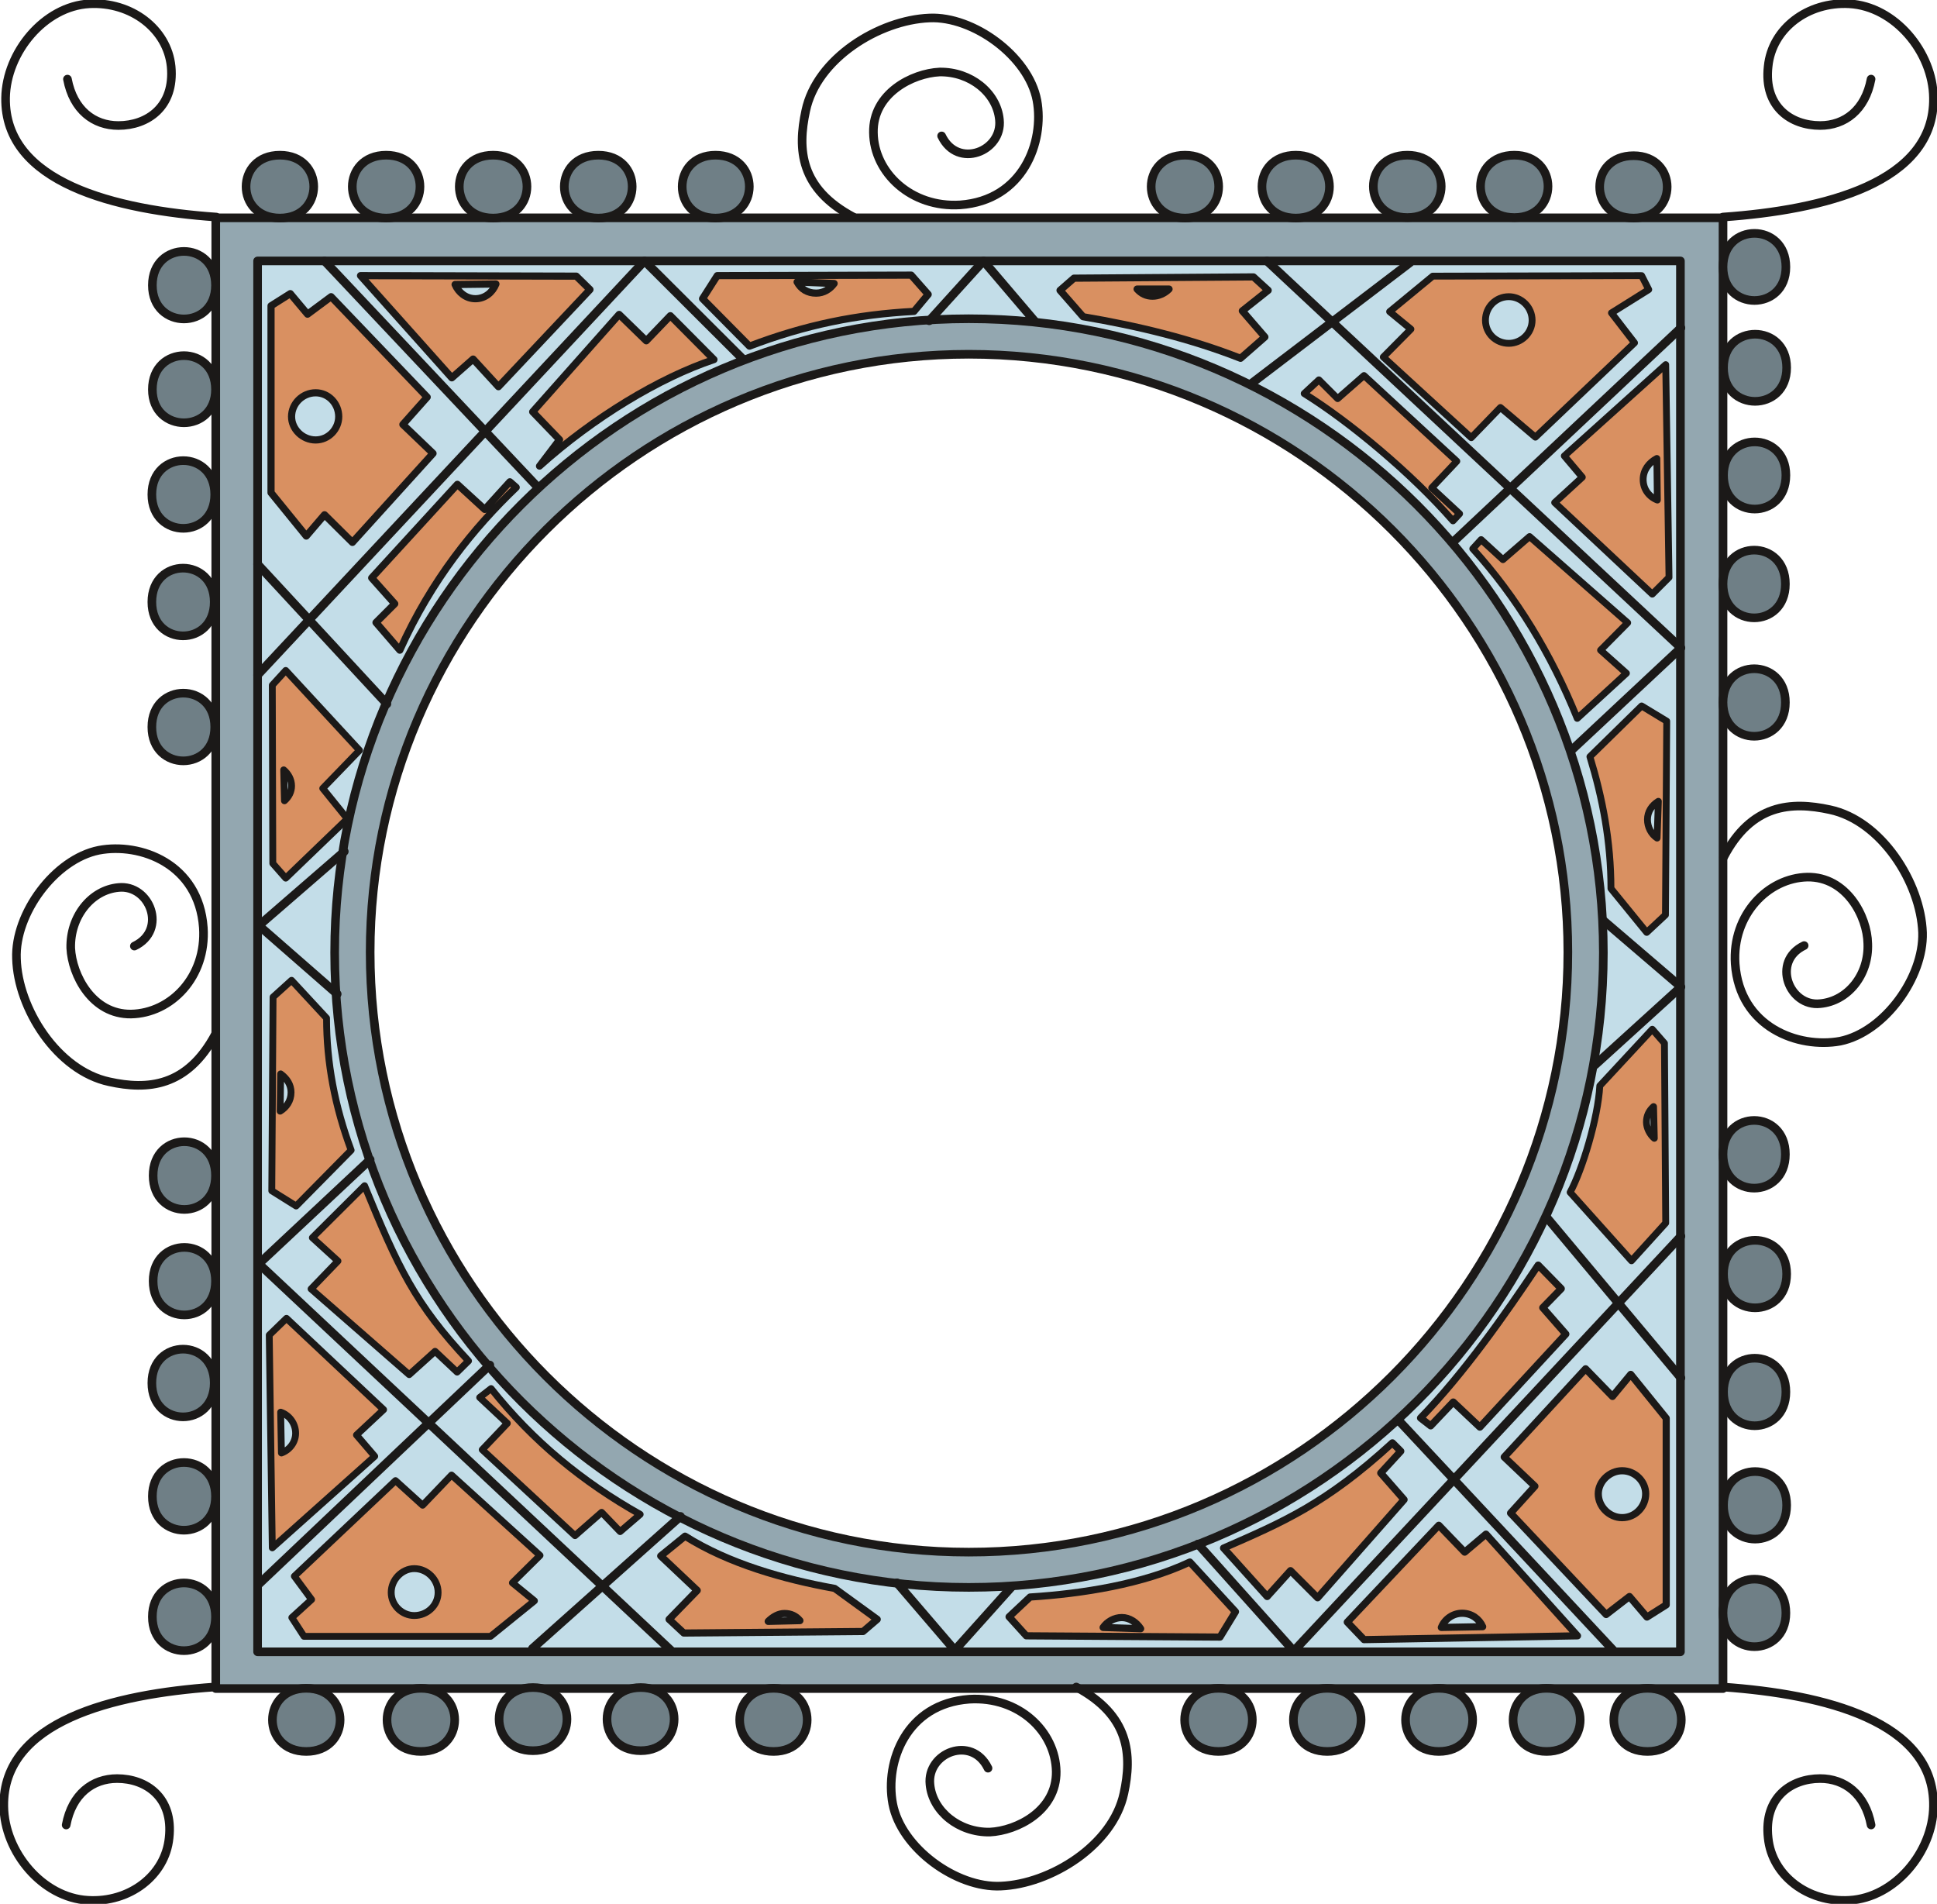 <svg xmlns="http://www.w3.org/2000/svg" version="1.2" width="76.4mm" height="75.08mm" viewBox="0 0 7640 7508" preserveAspectRatio="xMidYMid" fill-rule="evenodd" stroke-width="28.222" stroke-linejoin="round" xml:space="preserve"><defs class="ClipPathGroup"><clipPath id="a" clipPathUnits="userSpaceOnUse"><path d="M0 0h7640v7508H0z"/></clipPath></defs><g class="SlideGroup"><g class="Slide" clip-path="url(#a)"><g class="Page"><g class="com.sun.star.drawing.ClosedBezierShape"><path class="BoundingBox" fill="none" d="M833 841h5981v5836H833z"/><path fill="#93A7B0" d="M851 859h5945v5800H851V859Zm0 0Zm2970 538c1300 0 2363 1060 2363 2358 0 1303-1063 2366-2363 2366-1298 0-2361-1063-2361-2366 0-1298 1063-2358 2361-2358Z"/><path fill="none" stroke="#1B1918" stroke-width="34" stroke-linecap="round" d="M851 859h5945v5800H851V859Z"/><path fill="none" stroke="#1B1918" stroke-width="34" stroke-linecap="round" d="M3821 1397c1300 0 2363 1060 2363 2358 0 1303-1063 2366-2363 2366-1298 0-2361-1063-2361-2366 0-1298 1063-2358 2361-2358Z"/></g><g fill="none" class="com.sun.star.drawing.OpenBezierShape"><path class="BoundingBox" d="M-2-3h7647v7516H-2z"/><path stroke="#1B1918" stroke-width="34" stroke-linecap="round" d="M850 4078c-112 210-269 221-419 188-206-44-361-290-366-486-7-176 150-392 325-427 163-31 394 53 412 305 13 194-127 338-285 341-154 2-233-155-238-260-3-125 81-229 188-239 124-13 195 168 63 231M261 7197c23-122 104-183 201-183 114 0 223 74 205 234-15 149-157 256-320 246-180-10-330-191-332-371-5-335 431-442 830-470m3400 0c210 112 221 267 188 419-44 206-290 358-486 366-175 8-393-150-426-325-31-165 53-394 302-412 196-12 340 127 343 285 2 155-155 234-262 239-122 2-226-82-236-188-13-125 165-196 229-64m3483 224c-23-122-104-183-201-183-114 0-223 74-205 234 15 149 157 256 320 246 180-10 330-191 332-371 5-335-431-442-830-470m2-3272c110-211 267-221 419-188 204 43 359 289 366 485 5 176-150 392-325 428-165 30-396-54-414-305-13-194 130-339 285-342 154-2 236 155 238 262 5 123-78 227-188 237-122 13-193-167-63-229m264-3417c-23 122-104 183-201 183-114 0-223-73-205-233 15-150 157-256 320-247 180 10 330 191 332 371 5 335-431 442-830 470m-3430 0c-211-112-221-267-188-419 43-206 289-358 488-366 172-8 391 150 424 325 30 163-54 394-303 412-193 12-340-127-342-285-3-155 154-234 261-239 122-2 226 82 236 188 13 125-165 196-228 64M266 312c23 122 104 183 201 183 114 0 223-73 208-233C660 114 517 6 352 15 175 25 25 206 22 386c-5 335 432 442 831 470"/></g><g class="com.sun.star.drawing.ClosedBezierShape"><path class="BoundingBox" fill="none" d="M582 595h6483v6330H582z"/><path fill="#6F7F86" d="M1104 612c178 0 178 248 0 248s-178-248 0-248Zm0 0Zm5394 6295c-177 0-177-249 0-249 178 0 178 249 0 249Zm0 0Zm546-5854c0 176-248 176-248 0 0-177 248-177 248 0Zm0 0ZM601 6376c0-178 249-178 249 0s-249 178-249 0Zm0 0ZM4674 612c177 0 177 248 0 248-178 0-178-248 0-248Zm0 0ZM3051 6907c-178 0-178-249 0-249 177 0 177 249 0 249Zm0 0Zm3991-2355c0 178-246 178-246 0s246-178 246 0Zm0 0ZM599 2867c0-178 248-178 248 0s-248 178-248 0Zm0 0Zm924-2255c178 0 178 248 0 248s-178-248 0-248Zm0 0Zm4577 6295c-176 0-176-249 0-249 177 0 177 249 0 249Zm0 0Zm947-5457c0 177-249 177-249 0 0-176 249-176 249 0Zm0 0ZM601 5901c0-178 249-178 249 0s-249 178-249 0Zm0 0ZM5111 612c177 0 177 248 0 248-178 0-178-248 0-248Zm0 0ZM2527 6904c-177 0-177-249 0-249 176 0 176 249 0 249Zm0 0Zm4520-1880c0 178-249 178-249 0 0-177 249-177 249 0Zm0 0ZM599 2374c0-178 246-178 246 0s-246 178-246 0Zm0 0ZM1945 612c178 0 178 248 0 248s-178-248 0-248Zm0 0Zm3730 6295c-175 0-175-249 0-249 178 0 178 249 0 249Zm0 0Zm1369-5033c0 178-246 178-246 0 0-175 246-175 246 0Zm0 0ZM599 5454c0-178 246-178 246 0s-246 178-246 0Zm0 0ZM5551 612c178 0 178 246 0 246-179 0-179-246 0-246Zm0 0ZM2102 6904c-178 0-178-249 0-249 179 0 179 249 0 249Zm0 0Zm4942-1415c0 178-246 178-246 0 0-177 246-177 246 0Zm0 0ZM599 1950c0-178 248-178 248 0s-248 178-248 0Zm0 0ZM2360 612c178 0 178 248 0 248-179 0-179-248 0-248Zm0 0Zm2875 6295c-178 0-178-249 0-249s178 249 0 249Zm0 0Zm1807-4604c0 178-246 178-246 0s246-178 246 0Zm0 0ZM604 5052c0-177 246-177 246 0 0 178-246 178-246 0Zm0 0ZM5973 612c177 0 177 246 0 246-178 0-178-246 0-246Zm0 0ZM1660 6907c-178 0-178-249 0-249s178 249 0 249Zm0 0Zm5387-971c0 178-249 178-249 0 0-177 249-177 249 0Zm0 0ZM601 1536c0-178 249-178 249 0 0 175-249 175-249 0Zm0 0Zm2221-924c178 0 178 248 0 248-175 0-175-248 0-248Zm0 0Zm1984 6295c-178 0-178-249 0-249s178 249 0 249Zm0 0Zm2236-4137c0 178-246 178-246 0 0-177 246-177 246 0Zm0 0ZM604 4636c0-178 246-178 246 0s-246 178-246 0Zm0 0ZM6443 614c177 0 177 246 0 246-178 0-178-246 0-246Zm0 0ZM1208 6907c-178 0-178-249 0-249s178 249 0 249Zm0 0Zm5836-546c0 177-248 177-248 0 0-178 248-178 248 0Zm0 0ZM601 1125c0-178 249-178 249 0 0 177-249 177-249 0Z"/><path fill="none" stroke="#1B1918" stroke-width="34" stroke-linecap="round" d="M1104 612c178 0 178 248 0 248s-178-248 0-248Zm5394 6295c-177 0-177-249 0-249 178 0 178 249 0 249Zm546-5854c0 176-248 176-248 0 0-177 248-177 248 0ZM601 6376c0-178 249-178 249 0s-249 178-249 0ZM4674 612c177 0 177 248 0 248-178 0-178-248 0-248ZM3051 6907c-178 0-178-249 0-249 177 0 177 249 0 249Zm3991-2355c0 178-246 178-246 0s246-178 246 0ZM599 2867c0-178 248-178 248 0s-248 178-248 0Zm924-2255c178 0 178 248 0 248s-178-248 0-248Zm4577 6295c-176 0-176-249 0-249 177 0 177 249 0 249Zm947-5457c0 177-249 177-249 0 0-176 249-176 249 0ZM601 5901c0-178 249-178 249 0s-249 178-249 0ZM5111 612c177 0 177 248 0 248-178 0-178-248 0-248ZM2527 6904c-177 0-177-249 0-249 176 0 176 249 0 249Zm4520-1880c0 178-249 178-249 0 0-177 249-177 249 0ZM599 2374c0-178 246-178 246 0s-246 178-246 0ZM1945 612c178 0 178 248 0 248s-178-248 0-248Zm3730 6295c-175 0-175-249 0-249 178 0 178 249 0 249Zm1369-5033c0 178-246 178-246 0 0-175 246-175 246 0ZM599 5454c0-178 246-178 246 0s-246 178-246 0ZM5551 612c178 0 178 246 0 246-179 0-179-246 0-246ZM2102 6904c-178 0-178-249 0-249 179 0 179 249 0 249Zm4942-1415c0 178-246 178-246 0 0-177 246-177 246 0ZM599 1950c0-178 248-178 248 0s-248 178-248 0ZM2360 612c178 0 178 248 0 248-179 0-179-248 0-248Zm2875 6295c-178 0-178-249 0-249s178 249 0 249Zm1807-4604c0 178-246 178-246 0s246-178 246 0ZM604 5052c0-177 246-177 246 0 0 178-246 178-246 0ZM5973 612c177 0 177 246 0 246-178 0-178-246 0-246ZM1660 6907c-178 0-178-249 0-249s178 249 0 249Zm5387-971c0 178-249 178-249 0 0-177 249-177 249 0ZM601 1536c0-178 249-178 249 0 0 175-249 175-249 0Zm2221-924c178 0 178 248 0 248-175 0-175-248 0-248Zm1984 6295c-178 0-178-249 0-249s178 249 0 249Zm2236-4137c0 178-246 178-246 0 0-177 246-177 246 0ZM604 4636c0-178 246-178 246 0s-246 178-246 0ZM6443 614c177 0 177 246 0 246-178 0-178-246 0-246ZM1208 6907c-178 0-178-249 0-249s178 249 0 249Zm5836-546c0 177-248 177-248 0 0-178 248-178 248 0ZM601 1125c0-178 249-178 249 0 0 177-249 177-249 0Z"/></g><g class="com.sun.star.drawing.ClosedBezierShape"><path class="BoundingBox" fill="none" d="M999 1012h5647v5520H999z"/><path fill="#C3DDE8" d="M1016 1029h5612v5485H1016V1029Zm0 0Zm2805 228c1376 0 2503 1123 2503 2500 0 1380-1127 2503-2503 2503-1374 0-2501-1123-2501-2503 0-1377 1127-2500 2501-2500Z"/><path fill="none" stroke="#1B1918" stroke-width="34" stroke-linecap="round" d="M1016 1029h5612v5485H1016V1029Z"/><path fill="none" stroke="#1B1918" stroke-width="34" stroke-linecap="round" d="M3821 1257c1376 0 2503 1123 2503 2500 0 1380-1127 2503-2503 2503-1374 0-2501-1123-2501-2503 0-1377 1127-2500 2501-2500Z"/></g><g class="com.sun.star.drawing.ClosedBezierShape"><path class="BoundingBox" fill="none" d="M1060 2630h373v848h-373z"/><path fill="#D99061" d="M1119 3036c18 15 31 38 31 63 0 23-10 43-28 59l-3-122Zm0 0Zm-43 369 51 58 243-234-97-120 145-150-291-315-53 58 2 703Z"/><path fill="none" stroke="#1B1918" stroke-width="27" stroke-linecap="round" d="M1119 3036c18 15 31 38 31 63 0 23-10 43-28 59l-3-122Z"/><path fill="none" stroke="#1B1918" stroke-width="27" stroke-linecap="round" d="m1076 3405 51 58 243-234-97-120 145-150-291-315-53 58 2 703Z"/></g><g class="com.sun.star.drawing.ClosedBezierShape"><path class="BoundingBox" fill="none" d="M1878 5462h662v609h-662z"/><path fill="#D99061" d="m1937 5476-45 35 109 102-99 104 366 339 105-92 73 76 79-68c-226-127-423-288-588-496Z"/><path fill="none" stroke="#1B1918" stroke-width="27" stroke-linecap="round" d="m1937 5476-45 35 109 102-99 104 366 339 105-92 73 76 79-68c-226-127-423-288-588-496Z"/></g><g class="com.sun.star.drawing.ClosedBezierShape"><path class="BoundingBox" fill="none" d="M1058 3852h342v919h-342z"/><path fill="#D99061" d="M1107 4235c25 18 41 43 41 73 0 33-18 59-43 74l2-147Zm0 0Zm-30-303 73-66 138 149c0 177 33 349 97 521l-217 220-96-60 5-764Z"/><path fill="none" stroke="#1B1918" stroke-width="27" stroke-linecap="round" d="M1107 4235c25 18 41 43 41 73 0 33-18 59-43 74l2-147Z"/><path fill="none" stroke="#1B1918" stroke-width="27" stroke-linecap="round" d="m1077 3932 73-66 138 149c0 177 33 349 97 521l-217 220-96-60 5-764Z"/></g><g class="com.sun.star.drawing.ClosedBezierShape"><path class="BoundingBox" fill="none" d="M1048 5185h480v934h-480z"/><path fill="#D99061" d="M1107 5569c33 11 59 44 59 83 0 35-23 66-56 78l-3-161Zm0 0Zm-45-304 68-66 383 360-107 100 72 84-404 361-12-839Z"/><path fill="none" stroke="#1B1918" stroke-width="27" stroke-linecap="round" d="M1107 5569c33 11 59 44 59 83 0 35-23 66-56 78l-3-161Z"/><path fill="none" stroke="#1B1918" stroke-width="27" stroke-linecap="round" d="m1062 5265 68-66 383 360-107 100 72 84-404 361-12-839Z"/></g><g class="com.sun.star.drawing.ClosedBezierShape"><path class="BoundingBox" fill="none" d="M1137 5803h1008v665H1137z"/><path fill="#D99061" d="M1634 6186c51 0 94 43 94 94s-43 91-94 91c-48 0-91-40-91-91s43-94 91-94Zm0 0Zm-74-347-399 377 68 92-78 71 48 74h736l173-140-87-71 109-108-349-317-114 119-107-97Z"/><path fill="none" stroke="#1B1918" stroke-width="27" stroke-linecap="round" d="M1634 6186c51 0 94 43 94 94s-43 91-94 91c-48 0-91-40-91-91s43-94 91-94Z"/><path fill="none" stroke="#1B1918" stroke-width="27" stroke-linecap="round" d="m1560 5839-399 377 68 92-78 71 48 74h736l173-140-87-71 109-108-349-317-114 119-107-97Z"/></g><g class="com.sun.star.drawing.ClosedBezierShape"><path class="BoundingBox" fill="none" d="M1213 4662h650v774h-650z"/><path fill="#D99061" d="m1438 4676-206 205 101 92-106 110 387 338 102-92 87 82 45-44c-212-226-278-369-410-691Z"/><path fill="none" stroke="#1B1918" stroke-width="27" stroke-linecap="round" d="m1438 4676-206 205 101 92-106 110 387 338 102-92 87 82 45-44c-212-226-278-369-410-691Z"/></g><g class="com.sun.star.drawing.ClosedBezierShape"><path class="BoundingBox" fill="none" d="M2605 6057h857v385h-857z"/><path fill="#D99061" d="M3030 6394c18-18 41-31 64-31 26 0 46 10 61 28l-125 3Zm0 0Zm374 40 56-48-168-122c-200-36-417-97-590-206l-96 78 144 136-111 114 58 54 707-6Z"/><path fill="none" stroke="#1B1918" d="M3030 6394c18-18 41-31 64-31 26 0 46 10 61 28l-125 3Zm0 0Z"/><path fill="none" stroke="#1B1918" d="m3404 6434 56-48-168-122c-200-36-417-97-590-206l-96 78 144 136-111 114 58 54 707-6Z"/></g><g class="com.sun.star.drawing.ClosedBezierShape"><path class="BoundingBox" fill="none" d="M5602 4988h576v642h-576z"/><path fill="#D99061" d="m5603 5592 40 31 89-94 105 99 339-367-91-104 73-75-91-93c-131 196-293 427-464 603Z"/><path fill="none" stroke="#1B1918" d="m5603 5592 40 31 89-94 105 99 339-367-91-104 73-75-91-93c-131 196-293 427-464 603Z"/></g><g class="com.sun.star.drawing.ClosedBezierShape"><path class="BoundingBox" fill="none" d="M3979 6159h896v299h-896z"/><path fill="#D99061" d="M4351 6418c16-23 44-39 74-39s58 19 74 44l-148-5Zm0 0Zm-303 33-68-75 83-78c207-13 446-51 630-138l180 196-61 100-764-5Z"/><path fill="none" stroke="#1B1918" d="M4351 6418c16-23 44-39 74-39s58 19 74 44l-148-5Zm0 0Z"/><path fill="none" stroke="#1B1918" d="m4048 6451-68-75 83-78c207-13 446-51 630-138l180 196-61 100-764-5Z"/></g><g class="com.sun.star.drawing.ClosedBezierShape"><path class="BoundingBox" fill="none" d="M5313 6014h911v454h-911z"/><path fill="#D99061" d="M5685 6418c13-33 46-56 82-56 38 0 68 23 81 53l-163 3Zm0 0Zm-305 48-66-69 361-382 102 106 84-71 361 401-842 15Z"/><path fill="none" stroke="#1B1918" d="M5685 6418c13-33 46-56 82-56 38 0 68 23 81 53l-163 3Zm0 0Z"/><path fill="none" stroke="#1B1918" d="m5380 6466-66-69 361-382 102 106 84-71 361 401-842 15Z"/></g><g class="com.sun.star.drawing.ClosedBezierShape"><path class="BoundingBox" fill="none" d="M5932 5397h642v982h-642z"/><path fill="#D99061" d="M6304 5891c0-48 44-91 94-91 52 0 93 43 93 91 0 51-41 94-93 94-50 0-94-43-94-94Zm0 0Zm-346 76 377 400 92-71 69 81 76-48v-736l-140-173-72 87-106-109-321 348 121 115-96 106Z"/><path fill="none" stroke="#1B1918" d="M6304 5891c0-48 44-91 94-91 52 0 93 43 93 91 0 51-41 94-93 94-50 0-94-43-94-94Zm0 0Z"/><path fill="none" stroke="#1B1918" d="m5958 5967 377 400 92-71 69 81 76-48v-736l-140-173-72 87-106-109-321 348 121 115-96 106Z"/></g><g class="com.sun.star.drawing.ClosedBezierShape"><path class="BoundingBox" fill="none" d="M4825 5689h715v614h-715z"/><path fill="#D99061" d="m4826 6105 172 191 92-102 107 107 341-387-92-105 79-86-33-33c-264 242-433 313-666 415Z"/><path fill="none" stroke="#1B1918" d="m4826 6105 172 191 92-102 107 107 341-387-92-105 79-86-33-33c-264 242-433 313-666 415Z"/></g><g class="com.sun.star.drawing.ClosedBezierShape"><path class="BoundingBox" fill="none" d="M6179 4045h406v942h-406z"/><path fill="#D99061" d="M6525 4489c-18-15-31-41-31-64 0-25 10-45 28-61l3 125Zm0 0Zm40-375-48-55-207 223c-7 128-69 331-117 420l242 270 135-149-5-709Z"/><path fill="none" stroke="#1B1918" stroke-width="27" stroke-linecap="round" d="M6525 4489c-18-15-31-41-31-64 0-25 10-45 28-61l3 125Z"/><path fill="none" stroke="#1B1918" stroke-width="27" stroke-linecap="round" d="m6565 4114-48-55-207 223c-7 128-69 331-117 420l242 270 135-149-5-709Z"/></g><g class="com.sun.star.drawing.ClosedBezierShape"><path class="BoundingBox" fill="none" d="M5130 1467h642v602h-642z"/><path fill="#D99061" d="m5731 2054 26-28-110-102 99-105-366-338-104 91-74-74-58 54c177 110 422 313 587 502Z"/><path fill="none" stroke="#1B1918" stroke-width="27" stroke-linecap="round" d="m5731 2054 26-28-110-102 99-105-366-338-104 91-74-74-58 54c177 110 422 313 587 502Z"/></g><g class="com.sun.star.drawing.ClosedBezierShape"><path class="BoundingBox" fill="none" d="M6257 2770h332v922h-332z"/><path fill="#D99061" d="M6536 3305c-23-15-38-43-38-73 0-31 17-56 43-72l-5 145Zm0 0Zm33 303-74 69-141-173c0-186-33-356-83-520l204-200 99 60-5 764Z"/><path fill="none" stroke="#1B1918" stroke-width="27" stroke-linecap="round" d="M6536 3305c-23-15-38-43-38-73 0-31 17-56 43-72l-5 145Z"/><path fill="none" stroke="#1B1918" stroke-width="27" stroke-linecap="round" d="m6569 3608-74 69-141-173c0-186-33-356-83-520l204-200 99 60-5 764Z"/></g><g class="com.sun.star.drawing.ClosedBezierShape"><path class="BoundingBox" fill="none" d="M6118 1424h480v934h-480z"/><path fill="#D99061" d="M6537 1972c-33-13-56-43-56-81 0-37 23-67 54-83l2 164Zm0 0Zm46 305-66 66-385-361 109-100-71-84 400-360 13 839Z"/><path fill="none" stroke="#1B1918" stroke-width="27" stroke-linecap="round" d="M6537 1972c-33-13-56-43-56-81 0-37 23-67 54-83l2 164Z"/><path fill="none" stroke="#1B1918" stroke-width="27" stroke-linecap="round" d="m6583 2277-66 66-385-361 109-100-71-84 400-360 13 839Z"/></g><g class="com.sun.star.drawing.ClosedBezierShape"><path class="BoundingBox" fill="none" d="M5442 1073h1076v668H5442z"/><path fill="#D99061" d="M5951 1354c-51 0-92-40-92-91 0-52 41-93 92-93 49 0 92 41 92 93 0 51-43 91-92 91Zm0 0Zm105 370 391-372-91-118 147-92-28-55-824 2-170 140 84 69-109 110 347 318 115-119 138 117Z"/><path fill="none" stroke="#1B1918" stroke-width="27" stroke-linecap="round" d="M5951 1354c-51 0-92-40-92-91 0-52 41-93 92-93 49 0 92 41 92 93 0 51-43 91-92 91Z"/><path fill="none" stroke="#1B1918" stroke-width="27" stroke-linecap="round" d="m6056 1724 391-372-91-118 147-92-28-55-824 2-170 140 84 69-109 110 347 318 115-119 138 117Z"/></g><g class="com.sun.star.drawing.ClosedBezierShape"><path class="BoundingBox" fill="none" d="M5795 2102h640v746h-640z"/><path fill="#D99061" d="m6221 2833 194-178-102-91 107-108-387-340-105 91-86-79-33 36c171 188 308 412 412 669Z"/><path fill="none" stroke="#1B1918" stroke-width="27" stroke-linecap="round" d="m6221 2833 194-178-102-91 107-108-387-340-105 91-86-79-33 36c171 188 308 412 412 669Z"/></g><g class="com.sun.star.drawing.ClosedBezierShape"><path class="BoundingBox" fill="none" d="M4180 1091h824v324h-824z"/><path fill="#D99061" d="M4611 1140c-18 18-42 28-65 28-25 0-45-10-61-28h126Zm0 0Zm-375-43-55 48 91 104c218 37 425 87 621 164l96-84-89-103 102-81-58-53-708 5Z"/><path fill="none" stroke="#1B1918" d="M4611 1140c-18 18-42 28-65 28-25 0-45-10-61-28h126Zm0 0Z"/><path fill="none" stroke="#1B1918" d="m4236 1097-55 48 91 104c218 37 425 87 621 164l96-84-89-103 102-81-58-53-708 5Z"/></g><g class="com.sun.star.drawing.ClosedBezierShape"><path class="BoundingBox" fill="none" d="M1465 1899h573v667h-573z"/><path fill="#D99061" d="m2036 1922-25-22-99 109-108-99-338 369 91 102-74 74 94 109c126-280 293-483 459-642Z"/><path fill="none" stroke="#1B1918" d="m2036 1922-25-22-99 109-108-99-338 369 91 102-74 74 94 109c126-280 293-483 459-642Z"/></g><g class="com.sun.star.drawing.ClosedBezierShape"><path class="BoundingBox" fill="none" d="M2770 1084h893v283h-893z"/><path fill="#D99061" d="M3290 1118c-16 22-41 38-71 38-34 0-60-16-75-44l146 6Zm0 0Zm304-33 67 76-56 67c-226 12-428 53-649 137l-185-187 58-91 765-2Z"/><path fill="none" stroke="#1B1918" d="M3290 1118c-16 22-41 38-71 38-34 0-60-16-75-44l146 6Zm0 0Z"/><path fill="none" stroke="#1B1918" d="m3594 1085 67 76-56 67c-226 12-428 53-649 137l-185-187 58-91 765-2Z"/></g><g class="com.sun.star.drawing.ClosedBezierShape"><path class="BoundingBox" fill="none" d="M1421 1086h908v441h-908z"/><path fill="#D99061" d="M1956 1120c-13 33-43 58-81 58-37 0-67-25-80-56l161-2Zm0 0Zm317-31 54 53-361 383-100-109-84 74-360-403 851 2Z"/><path fill="none" stroke="#1B1918" d="M1956 1120c-13 33-43 58-81 58-37 0-67-25-80-56l161-2Zm0 0Z"/><path fill="none" stroke="#1B1918" d="m2273 1089 54 53-361 383-100-109-84 74-360-403 851 2Z"/></g><g class="com.sun.star.drawing.ClosedBezierShape"><path class="BoundingBox" fill="none" d="M1068 1157h642v984h-642z"/><path fill="#D99061" d="M1336 1643c0 49-40 92-91 92-52 0-95-43-95-92 0-51 43-94 95-94 51 0 91 43 91 94Zm0 0Zm349-77-379-396-93 69-68-81-76 48v737l139 171 72-84 110 109 318-351-119-114 96-108Z"/><path fill="none" stroke="#1B1918" d="M1336 1643c0 49-40 92-91 92-52 0-95-43-95-92 0-51 43-94 95-94 51 0 91 43 91 94Zm0 0Z"/><path fill="none" stroke="#1B1918" d="m1685 1566-379-396-93 69-68-81-76 48v737l139 171 72-84 110 109 318-351-119-114 96-108Z"/></g><g class="com.sun.star.drawing.ClosedBezierShape"><path class="BoundingBox" fill="none" d="M2100 1239h718v601h-718z"/><path fill="#D99061" d="m2816 1418-172-173-95 99-107-104-341 384 106 110-79 104c212-191 474-349 688-420Z"/><path fill="none" stroke="#1B1918" d="m2816 1418-172-173-95 99-107-104-341 384 106 110-79 104c212-191 474-349 688-420Z"/></g><g fill="none" class="com.sun.star.drawing.PolyLineShape"><path class="BoundingBox" d="M998 1012h5650v5517H998z"/><path stroke="#1B1918" stroke-width="34" stroke-linecap="round" d="m2120 1920-840-891m1651 388-389-388-1526 1633m3064-1397-201-236-214 236m1266 251 630-480m172 1100 897-843m-432 1666 432-404-1633-1526m1295 3170 338-307-307-263m307 1805-531-635m-582 803 849 909m-1641-422 378 422 1527-1636M3538 6242l228 266 225-251m-1891 244 584-521m-752-597-911 864m439-1674-439 411 1625 1524M1358 3358l-337 292 309 270m-314-1695 510 551"/></g></g></g></g></svg>
